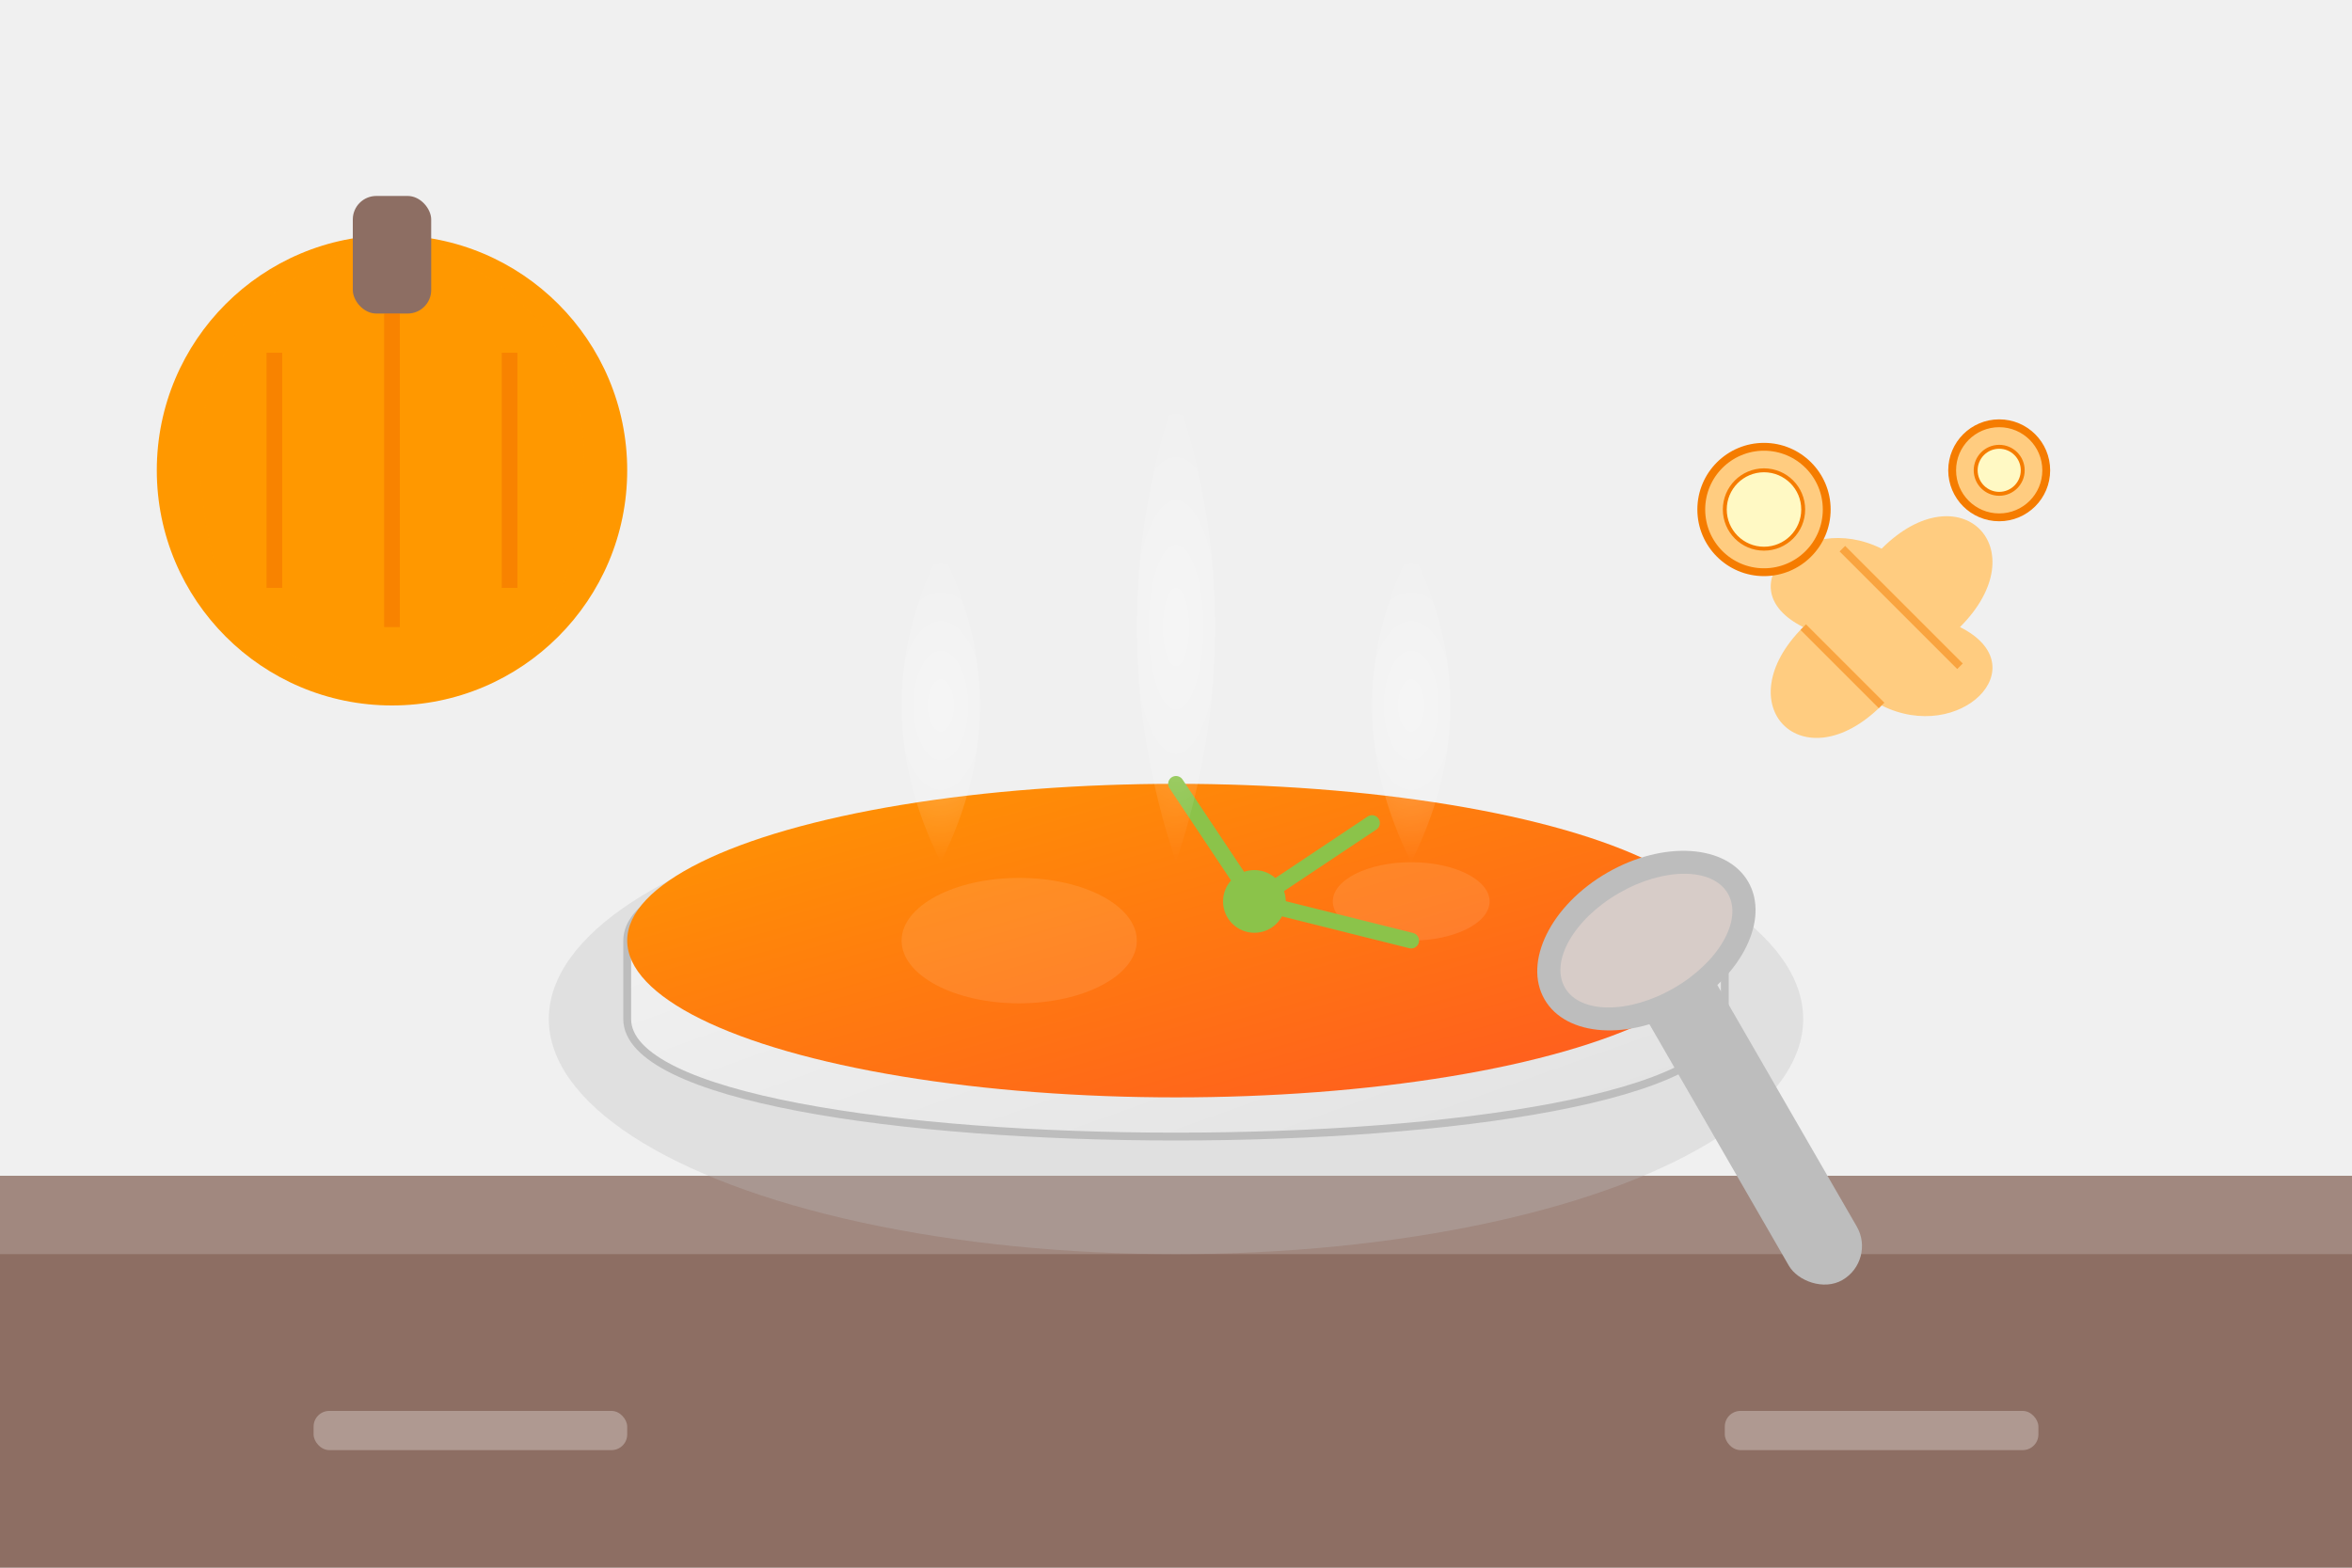 <?xml version="1.0" encoding="UTF-8"?>
<svg width="300" height="200" viewBox="0 0 300 200" xmlns="http://www.w3.org/2000/svg">
  <defs>
    <linearGradient id="soup-gradient" x1="0%" y1="0%" x2="100%" y2="100%">
      <stop offset="0%" stop-color="#FF9800"/>
      <stop offset="100%" stop-color="#FF5722"/>
    </linearGradient>
    <linearGradient id="bowl-gradient" x1="0%" y1="0%" x2="100%" y2="100%">
      <stop offset="0%" stop-color="#F5F5F5"/>
      <stop offset="100%" stop-color="#E0E0E0"/>
    </linearGradient>
    <radialGradient id="steam-gradient" cx="50%" cy="50%" r="50%" fx="50%" fy="50%">
      <stop offset="0%" stop-color="#FFFFFF" stop-opacity="0.6"/>
      <stop offset="100%" stop-color="#FFFFFF" stop-opacity="0"/>
    </radialGradient>
  </defs>
  
  <!-- Background -->
  <rect width="300" height="200" fill="#F0F0F0"/>
  
  <!-- Table top -->
  <rect y="150" width="300" height="50" fill="#8D6E63"/>
  <rect y="150" width="300" height="10" fill="#A1887F"/>
  
  <!-- Bowl of soup -->
  <g transform="translate(150, 130)">
    <!-- Bowl -->
    <ellipse cx="0" cy="0" rx="80" ry="30" fill="#BDBDBD" opacity="0.3"/>
    <path d="M-70,-10 C-70,-30 70,-30 70,-10 L70,0 C70,20 -70,20 -70,0 Z" fill="url(#bowl-gradient)" stroke="#BDBDBD" stroke-width="1"/>
    <ellipse cx="0" cy="-10" rx="70" ry="20" fill="url(#soup-gradient)"/>
    
    <!-- Soup detail -->
    <ellipse cx="-20" cy="-10" rx="15" ry="8" fill="#FFFFFF" opacity="0.1"/>
    <ellipse cx="30" cy="-15" rx="10" ry="5" fill="#FFFFFF" opacity="0.1"/>
    
    <!-- Garnish -->
    <path d="M10,-15 L25,-25 M10,-15 L0,-30 M10,-15 L30,-10" stroke="#8BC34A" stroke-width="2" stroke-linecap="round"/>
    <circle cx="10" cy="-15" r="4" fill="#8BC34A"/>
    
    <!-- Steam -->
    <g opacity="0.6">
      <path d="M-30,-20 Q-40,-40 -30,-60 Q-20,-40 -30,-20" fill="url(#steam-gradient)"/>
      <path d="M0,-20 Q10,-50 0,-80 Q-10,-50 0,-20" fill="url(#steam-gradient)"/>
      <path d="M30,-20 Q40,-40 30,-60 Q20,-40 30,-20" fill="url(#steam-gradient)"/>
    </g>
  </g>
  
  <!-- Pumpkin elements -->
  <g transform="translate(50, 60)">
    <!-- Pumpkin body -->
    <circle cx="0" cy="0" r="30" fill="#FF9800"/>
    <path d="M0,-30 Q-35,-20 -20,20 Q0,30 0,30 Q0,30 20,20 Q35,-20 0,-30" fill="#FF9800" opacity="0.8"/>
    
    <!-- Pumpkin stem -->
    <rect x="-5" y="-35" width="10" height="15" rx="3" fill="#8D6E63"/>
    
    <!-- Pumpkin details -->
    <path d="M-15,-15 L-15,15" stroke="#E65100" stroke-width="2" opacity="0.3"/>
    <path d="M0,-20 L0,20" stroke="#E65100" stroke-width="2" opacity="0.3"/>
    <path d="M15,-15 L15,15" stroke="#E65100" stroke-width="2" opacity="0.3"/>
  </g>
  
  <!-- Ginger -->
  <g transform="translate(240, 70)">
    <!-- Ginger root -->
    <path d="M0,0 C10,-10 20,0 10,10 C20,15 10,25 0,20 C-10,30 -20,20 -10,10 C-20,5 -10,-5 0,0" fill="#FFCC80"/>
    
    <!-- Ginger details -->
    <path d="M-5,0 L5,10 M0,5 L10,15 M-10,10 L0,20" stroke="#F57C00" stroke-width="1" opacity="0.5"/>
    
    <!-- Ginger slices -->
    <circle cx="-15" cy="-5" r="8" fill="#FFCC80" stroke="#F57C00" stroke-width="1"/>
    <circle cx="-15" cy="-5" r="5" fill="#FFF9C4" stroke="#F57C00" stroke-width="0.5"/>
    
    <circle cx="15" cy="-10" r="6" fill="#FFCC80" stroke="#F57C00" stroke-width="1"/>
    <circle cx="15" cy="-10" r="3" fill="#FFF9C4" stroke="#F57C00" stroke-width="0.5"/>
  </g>
  
  <!-- Spoon -->
  <g transform="translate(210, 120) rotate(-30)">
    <rect x="-5" y="0" width="10" height="50" rx="5" fill="#BDBDBD"/>
    <ellipse cx="0" cy="0" rx="15" ry="10" fill="#BDBDBD"/>
    <ellipse cx="0" cy="0" rx="12" ry="7" fill="#D7CCC8"/>
  </g>
  
  <!-- Decorative elements -->
  <g transform="translate(40, 180)">
    <rect x="0" y="0" width="40" height="5" rx="2" fill="#FFFFFF" opacity="0.3"/>
  </g>
  
  <g transform="translate(220, 180)">
    <rect x="0" y="0" width="40" height="5" rx="2" fill="#FFFFFF" opacity="0.3"/>
  </g>
</svg>